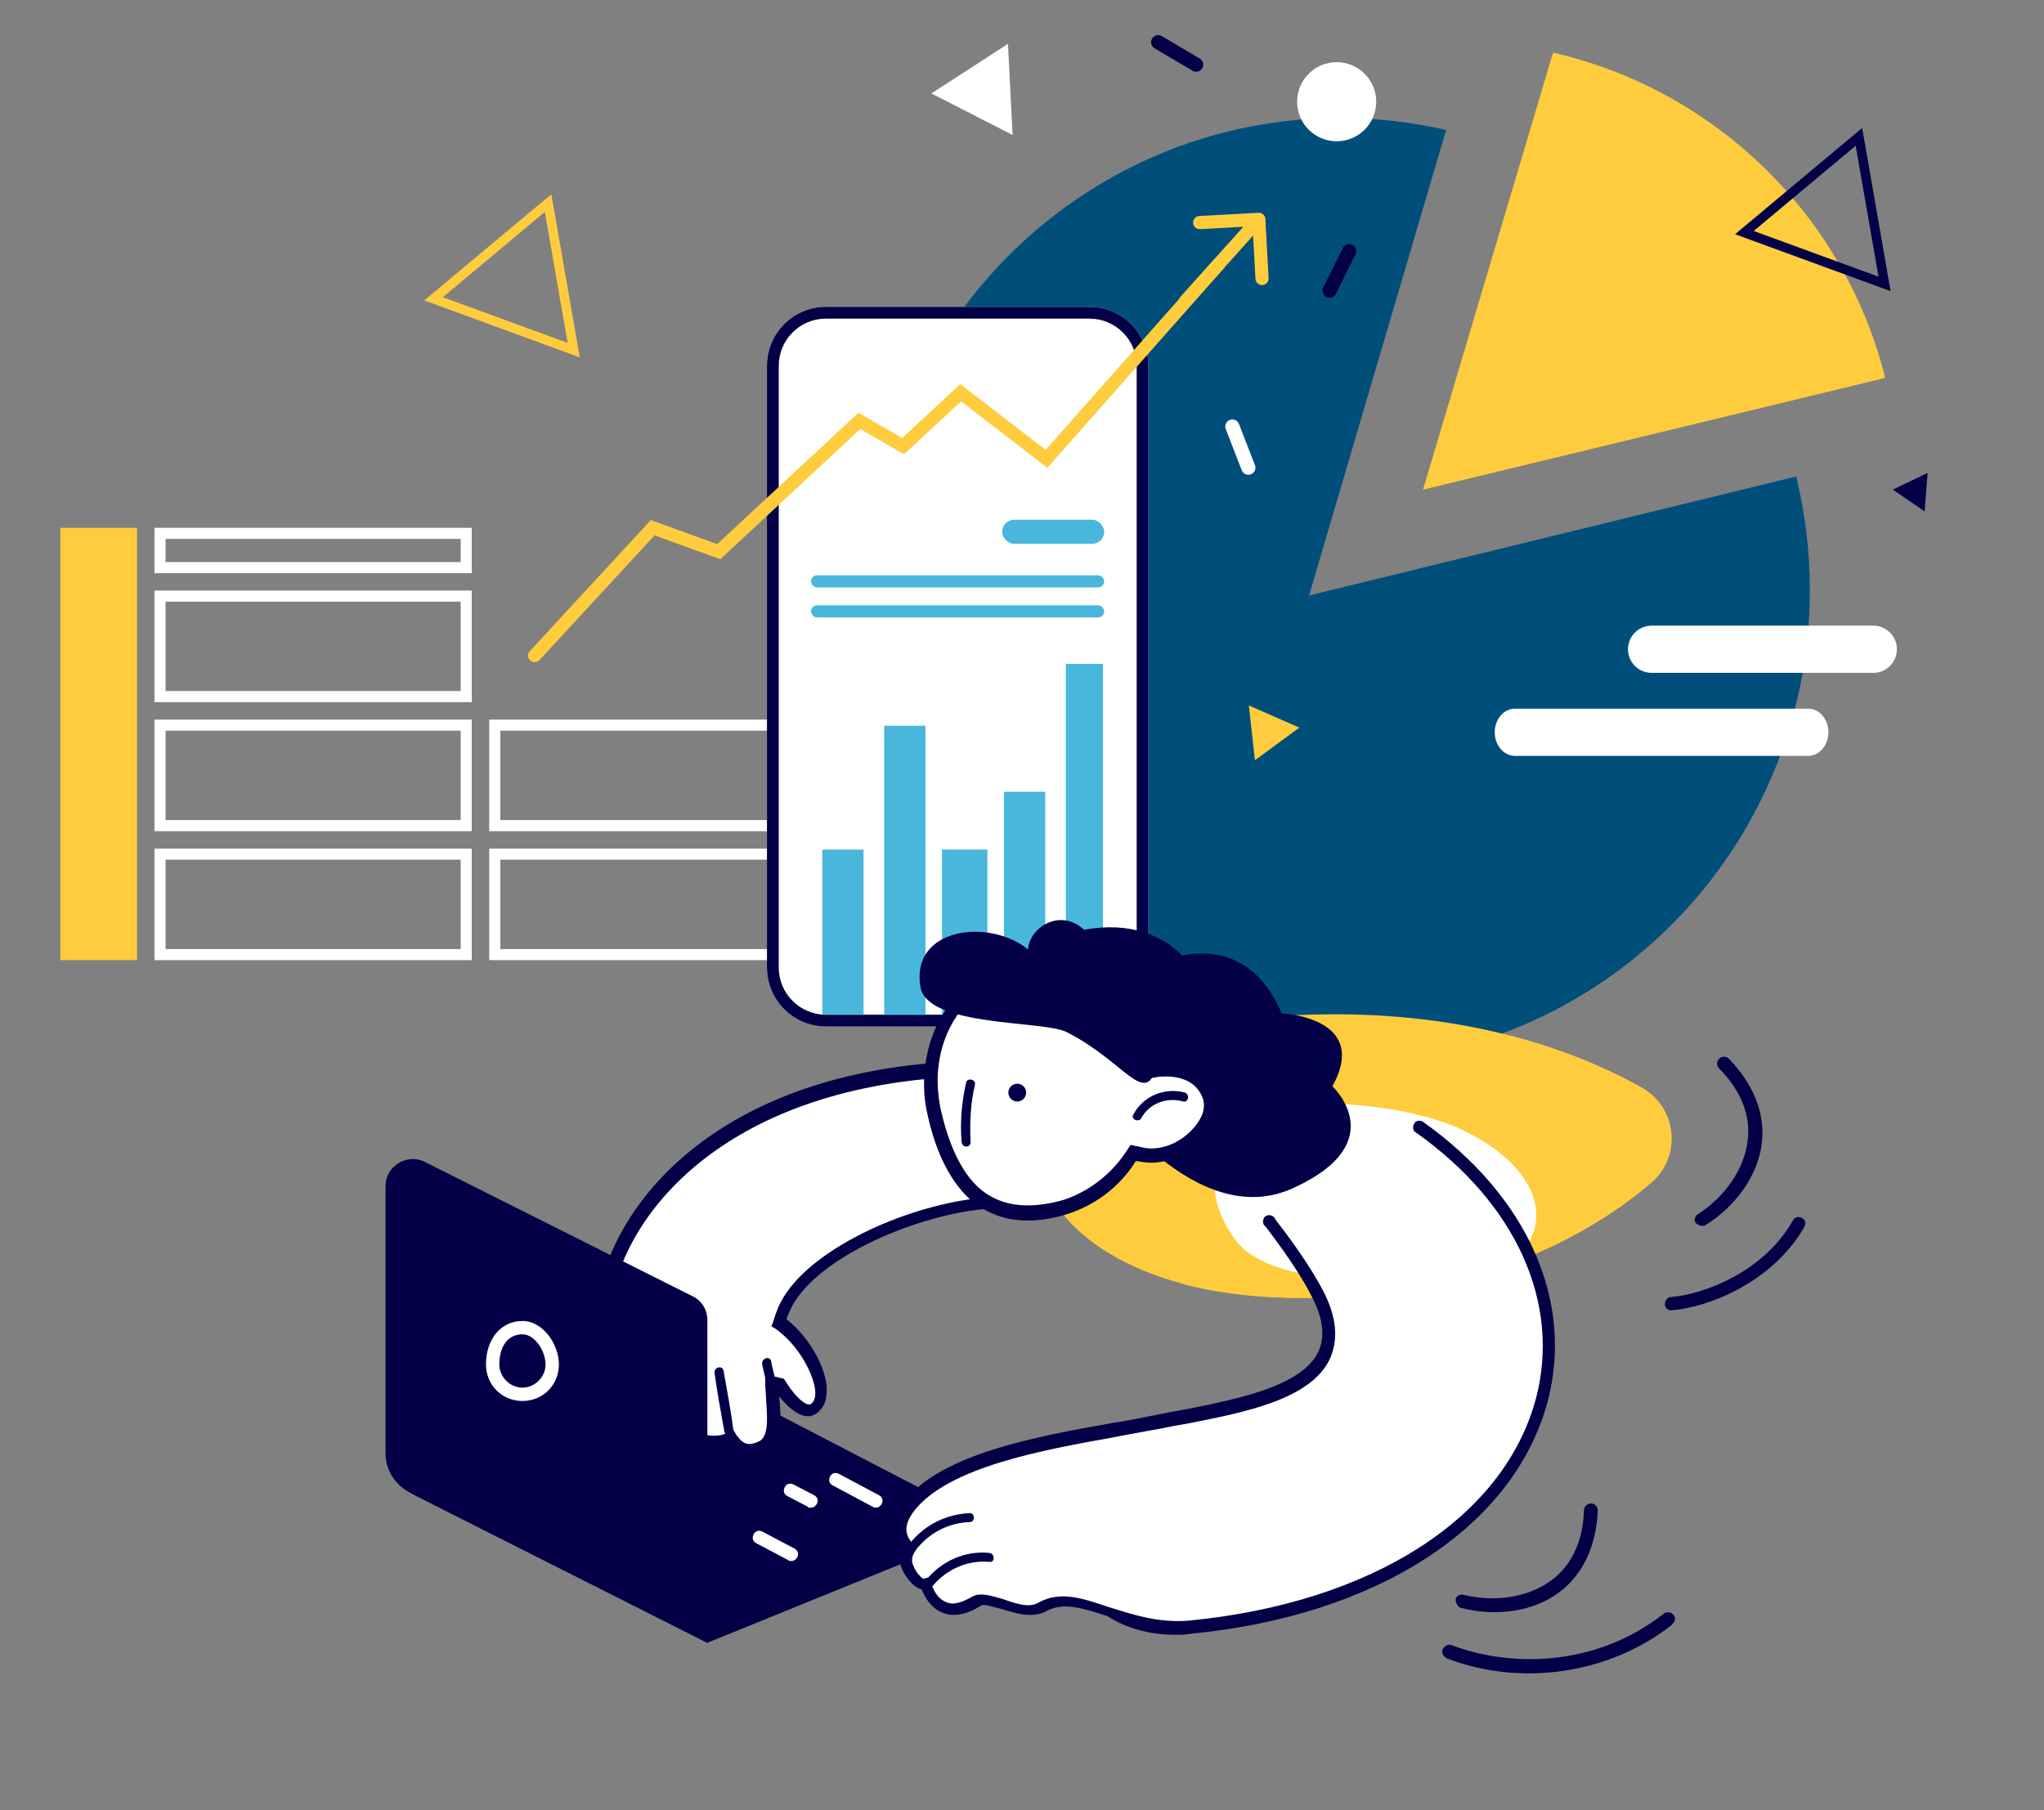 <svg width="271" height="240" viewBox="0 0 271 240" fill="none" xmlns="http://www.w3.org/2000/svg">
<rect x="0" y="0" width="271" height="240" fill="#808080" stroke="none"/>
<g clip-path="url(#clip0)">
<path fill-rule="evenodd" clip-rule="evenodd" d="M105.457 96.885H66.329V108.739H105.457V96.885ZM64.859 95.416V110.209H106.926V95.416H64.859Z" fill="white"/>
<path fill-rule="evenodd" clip-rule="evenodd" d="M105.457 113.987H66.329V125.841H105.457V113.987ZM64.859 112.518V127.31H106.926V112.518H64.859Z" fill="white"/>
<path fill-rule="evenodd" clip-rule="evenodd" d="M61.079 96.885H21.951V108.739H61.079V96.885ZM20.482 95.416V110.209H62.548V95.416H20.482Z" fill="white"/>
<path fill-rule="evenodd" clip-rule="evenodd" d="M61.079 113.987H21.951V125.841H61.079V113.987ZM20.482 112.518V127.31H62.548V112.518H20.482Z" fill="white"/>
<path fill-rule="evenodd" clip-rule="evenodd" d="M61.079 79.775H21.951V91.629H61.079V79.775ZM20.482 78.306V93.098H62.548V78.306H20.482Z" fill="white"/>
<path fill-rule="evenodd" clip-rule="evenodd" d="M61.079 71.457H21.951V74.529H61.079V71.457ZM20.482 69.988V75.998H62.548V69.988H20.482Z" fill="white"/>
<rect x="8" y="69.99" width="10.17" height="57.321" fill="#FFCC3E"/>
<path d="M191.73 17.238L173.564 78.956L238.141 63.18C239.327 68.007 239.956 73.053 239.956 78.248C239.956 112.827 212.074 140.859 177.679 140.859C143.284 140.859 115.401 112.827 115.401 78.248C115.401 43.669 143.284 15.638 177.679 15.638C182.511 15.638 187.214 16.191 191.73 17.238Z" fill="#004F7B"/>
<path d="M205.907 6.979L188.669 64.927L249.947 50.114C244.633 28.719 227.541 11.941 205.907 6.979Z" fill="#FFCC3E"/>
<path fill-rule="evenodd" clip-rule="evenodd" d="M198.178 97.095C198.178 95.366 199.377 93.965 200.856 93.965H239.739C241.217 93.965 242.416 95.366 242.416 97.095C242.416 98.823 241.217 100.225 239.739 100.225H200.856C199.377 100.225 198.178 98.823 198.178 97.095Z" fill="white"/>
<path fill-rule="evenodd" clip-rule="evenodd" d="M215.845 86.086C215.845 84.357 217.246 82.956 218.975 82.956H248.364C250.093 82.956 251.494 84.357 251.494 86.086C251.494 87.814 250.093 89.216 248.364 89.216H218.975C217.246 89.216 215.845 87.814 215.845 86.086Z" fill="white"/>
<path d="M133.64 5.816L134.254 17.897L123.485 12.388L133.64 5.816Z" fill="white"/>
<path d="M165.579 93.541L172.272 96.478L166.383 100.806L165.579 93.541Z" fill="#FFCC3E"/>
<path d="M255.567 62.71L255.172 67.81L250.953 64.918L255.567 62.71Z" fill="#030047"/>
<path fill-rule="evenodd" clip-rule="evenodd" d="M152.744 5.119C153.008 4.672 153.584 4.524 154.03 4.788L159.067 7.765C159.513 8.029 159.661 8.605 159.397 9.051C159.134 9.498 158.558 9.646 158.111 9.382L153.075 6.405C152.629 6.141 152.481 5.565 152.744 5.119Z" fill="#030047"/>
<path fill-rule="evenodd" clip-rule="evenodd" d="M165.85 62.889C165.366 63.077 164.822 62.837 164.635 62.353L162.518 56.899C162.331 56.416 162.571 55.871 163.054 55.684C163.538 55.496 164.082 55.736 164.269 56.22L166.385 61.674C166.573 62.157 166.333 62.701 165.85 62.889Z" fill="white"/>
<path fill-rule="evenodd" clip-rule="evenodd" d="M175.861 39.385C175.396 39.154 175.206 38.591 175.437 38.126L178.034 32.884C178.264 32.419 178.827 32.23 179.292 32.46C179.757 32.69 179.947 33.253 179.717 33.718L177.119 38.96C176.889 39.425 176.326 39.615 175.861 39.385Z" fill="#030047"/>
<circle cx="177.219" cy="13.488" r="5.244" fill="white"/>
<path d="M152.266 48.504C152.266 44.186 148.766 40.685 144.448 40.685H109.505C105.187 40.685 101.687 44.186 101.687 48.504V128.293C101.687 132.611 105.187 136.111 109.505 136.111H144.448C148.766 136.111 152.266 132.611 152.266 128.293V48.504Z" fill="white"/>
<path fill-rule="evenodd" clip-rule="evenodd" d="M109.505 42.249H144.448C147.903 42.249 150.703 45.049 150.703 48.504V128.293C150.703 131.747 147.903 134.547 144.448 134.547H109.505C106.051 134.547 103.25 131.747 103.25 128.293V48.504C103.25 45.049 106.051 42.249 109.505 42.249ZM144.448 40.685C148.766 40.685 152.266 44.186 152.266 48.504V128.293C152.266 132.611 148.766 136.111 144.448 136.111H109.505C105.187 136.111 101.687 132.611 101.687 128.293V48.504C101.687 44.186 105.187 40.685 109.505 40.685H144.448Z" fill="#030047"/>
<rect x="132.869" y="68.916" width="13.528" height="3.193" rx="1.596" fill="#49B7DB"/>
<rect x="107.534" y="76.275" width="38.861" height="1.615" rx="0.807" fill="#49B7DB"/>
<rect x="107.534" y="80.261" width="38.861" height="1.615" rx="0.807" fill="#49B7DB"/>
<rect width="4.926" height="46.524" transform="matrix(-1 0 0 1 146.24 88.02)" fill="#49B7DB"/>
<rect width="5.473" height="29.556" transform="matrix(-1 0 0 1 138.577 104.987)" fill="#49B7DB"/>
<rect width="6.021" height="21.893" transform="matrix(-1 0 0 1 130.914 112.65)" fill="#49B7DB"/>
<rect width="5.473" height="21.893" transform="matrix(-1 0 0 1 114.494 112.65)" fill="#49B7DB"/>
<rect width="5.473" height="38.314" transform="matrix(-1 0 0 1 122.704 96.23)" fill="#49B7DB"/>
<path fill-rule="evenodd" clip-rule="evenodd" d="M159.006 28.641L166.849 28.214C167.33 28.188 167.741 28.557 167.768 29.038L168.194 36.88C168.221 37.361 167.852 37.773 167.37 37.799C166.889 37.825 166.478 37.456 166.452 36.975L166.139 31.236L157.639 40.716L156.339 39.55L164.84 30.071L159.101 30.384C158.62 30.41 158.209 30.041 158.182 29.56C158.156 29.078 158.525 28.667 159.006 28.641Z" fill="#FFCC3E"/>
<path d="M172.532 171.152C176.658 171.152 181.019 170.798 185.498 170.209C201.293 167.969 212.02 161.368 218.267 156.182C220.035 154.767 220.86 152.527 220.742 150.288C220.506 148.048 219.328 146.044 217.324 144.983C209.662 140.622 196.342 135.317 177.011 135.317C169.703 135.317 162.041 136.025 154.144 137.557C148.84 138.618 142.121 142.154 139.41 147.105C137.877 149.816 137.759 152.763 138.82 155.71C142.474 165.376 155.205 171.152 172.532 171.152Z" fill="#FFCC3E"/>
<path d="M177.009 136.257C169.701 136.257 162.157 136.965 154.26 138.497C149.191 139.44 142.708 142.858 140.115 147.574C138.7 150.049 138.583 152.642 139.643 155.353C142.354 162.544 152.492 170.206 172.648 170.206C176.656 170.206 181.017 169.852 185.496 169.263C201.173 167.141 211.664 160.54 217.793 155.471C219.326 154.175 220.033 152.289 219.915 150.403C219.797 148.399 218.618 146.748 216.968 145.805C209.189 141.444 196.105 136.257 177.009 136.257ZM177.009 134.489C196.576 134.489 210.014 139.912 217.675 144.273C222.39 146.984 222.98 153.467 218.854 156.886C212.607 162.19 201.763 168.909 185.732 171.149C181.017 171.738 176.656 172.092 172.648 172.092C152.963 172.092 141.411 164.901 137.993 156.061C133.985 145.57 146.244 138.261 153.906 136.729C162.393 135.079 170.055 134.489 177.009 134.489Z" fill="#FFCC3E"/>
<path d="M158.855 167.258C159.916 164.429 159.444 161.246 158.855 158.299C158.265 155.47 156.851 153.467 158.383 150.991C162.98 143.565 175.71 144.39 182.783 143.565C187.144 143.093 195.513 140.972 200.228 137.317C207.772 139.321 213.666 141.915 217.791 144.272C222.388 146.983 222.978 153.349 218.852 156.885C212.605 162.189 201.76 168.908 185.73 171.148C174.06 172.798 164.513 172.209 157.087 170.323C157.794 169.38 158.383 168.319 158.855 167.258Z" fill="#FFCC3E"/>
<path d="M225.687 162.543C225.805 162.543 226.041 162.543 226.159 162.425C230.284 159.832 233.113 155.706 233.585 151.581C234.056 147.691 232.524 143.801 229.223 140.382C228.87 140.029 228.28 140.029 227.927 140.382C227.573 140.736 227.573 141.325 227.927 141.679C230.874 144.626 232.17 148.044 231.699 151.345C231.227 154.999 228.752 158.653 225.098 161.011C224.744 161.247 224.508 161.836 224.862 162.19C225.098 162.425 225.451 162.543 225.687 162.543Z" fill="#030047"/>
<path d="M193.303 212.939C193.384 213.025 193.545 213.196 193.712 213.201C198.43 214.421 203.372 213.646 206.695 211.156C209.847 208.829 211.624 205.044 211.843 200.298C211.858 199.798 211.453 199.369 210.953 199.355C210.453 199.34 210.025 199.745 210.011 200.245C209.891 204.411 208.295 207.7 205.572 209.623C202.591 211.789 198.235 212.497 194.012 211.459C193.598 211.363 193.008 211.597 192.993 212.097C192.984 212.43 193.141 212.768 193.303 212.939Z" fill="#030047"/>
<path d="M221.56 173.742C221.678 173.742 221.678 173.742 221.56 173.742C226.393 173.389 234.998 170.088 239.241 162.662C239.477 162.19 239.359 161.719 238.888 161.483C238.416 161.247 237.945 161.365 237.709 161.837C233.819 168.674 225.922 171.621 221.56 171.974C221.089 171.974 220.735 172.446 220.735 172.917C220.735 173.389 221.089 173.742 221.56 173.742Z" fill="#030047"/>
<path d="M221.86 215.199C222.088 214.929 222.212 214.416 221.852 214.112C221.569 213.717 220.98 213.683 220.586 213.967C211.007 221.457 199.496 220.829 192.498 218.151C192.062 217.936 191.501 218.234 191.287 218.67C191.072 219.106 191.37 219.667 191.806 219.881C201.573 223.666 213.312 222.018 221.631 215.469C221.783 215.289 221.783 215.289 221.86 215.199Z" fill="#030047"/>
<path d="M89.305 180.342L131.74 202.385L93.784 217.827L54.533 198.023L89.305 180.342Z" fill="#030047"/>
<path d="M79.876 174.444C80.465 163.717 91.663 144.739 123.371 141.91C123.135 143.914 124.432 146.036 124.785 148.04C125.728 152.519 127.496 156.763 130.325 159.474C120.07 160.417 106.869 166.664 103.804 173.383C103.568 173.973 103.332 174.68 103.097 175.269C107.34 178.216 109.933 184.346 108.047 186.35C106.161 188.471 103.097 183.403 103.097 183.403L102.272 183.285C102.39 187.528 103.215 190.711 101.093 191.89C98.146 193.54 96.85 190.711 96.85 190.711C92.37 193.186 79.286 185.524 79.876 174.444Z" fill="white"/>
<path d="M99.445 193.189C100.152 193.189 100.859 192.953 101.567 192.599C103.806 191.421 103.571 188.592 103.335 185.409C103.335 185.291 103.335 185.173 103.335 185.173C104.16 186.234 105.574 187.649 106.871 187.766C107.578 187.884 108.285 187.531 108.757 186.941C109.464 186.234 109.7 185.055 109.582 183.641C109.228 180.694 106.989 177.04 104.278 174.918C104.396 174.446 104.631 174.093 104.749 173.739C107.696 167.138 120.78 161.244 130.563 160.301L132.449 160.065L131.035 158.769C128.56 156.529 126.792 152.757 125.731 147.806C125.613 146.981 125.259 146.156 125.023 145.449C124.552 144.152 124.198 142.973 124.316 141.912L124.434 140.852L123.373 140.969C92.019 143.681 79.642 162.423 79.053 174.329C78.699 181.283 83.414 186.823 88.011 189.653C91.312 191.656 94.494 192.364 96.616 191.656C96.97 192.128 97.559 192.717 98.384 192.953C98.62 193.189 98.974 193.189 99.445 193.189ZM101.449 182.226V183.287C101.449 184.112 101.567 184.82 101.567 185.527C101.802 188.592 101.802 190.36 100.742 191.067C100.034 191.421 99.445 191.539 98.973 191.421C98.148 191.185 97.795 190.36 97.677 190.36L97.205 189.535L96.38 190.006C94.848 190.831 91.783 190.242 88.836 188.356C84.711 185.763 80.467 180.93 80.821 174.682C81.41 163.484 93.08 146.038 122.548 143.091C122.666 144.152 123.02 145.213 123.373 146.274C123.609 146.981 123.845 147.688 124.08 148.396C125.023 152.875 126.556 156.411 128.678 159.005C118.658 160.419 106.282 166.313 103.217 173.268C102.981 173.857 102.745 174.446 102.51 175.272L102.274 175.861L102.863 176.215C105.81 178.336 107.696 181.873 108.05 184.112C108.168 184.937 108.05 185.645 107.696 185.998C107.46 186.234 107.342 186.234 107.225 186.234C106.282 186.116 104.867 184.348 104.16 183.169L103.924 182.816L101.449 182.226Z" fill="#030047"/>
<path d="M102.231 180.484C102.349 181.192 102.585 181.899 102.703 182.606C102.82 183.313 101.76 183.667 101.524 182.96L101.052 180.956C100.934 180.013 102.113 179.777 102.231 180.484Z" fill="#030047"/>
<path d="M95.918 181.687C96.389 184.28 96.861 186.874 97.214 189.467C97.332 190.174 96.153 190.528 96.036 189.82C95.564 187.227 95.093 184.634 94.739 182.041C94.621 181.334 95.682 180.98 95.918 181.687Z" fill="#030047"/>
<path d="M54.534 198.023L93.786 217.827V175.037C93.786 173.741 93.078 172.444 91.782 171.855L56.302 154.055C53.944 152.877 51.116 154.645 51.116 157.238V192.719C51.116 194.959 52.412 196.962 54.534 198.023Z" fill="#030047"/>
<path d="M69.267 185.764C71.978 185.764 74.099 183.642 74.099 180.931C74.099 178.22 71.978 175.155 69.267 175.155C66.438 175.155 64.434 177.513 64.434 180.931C64.434 183.642 66.555 185.764 69.267 185.764ZM69.267 176.923C70.917 176.923 72.331 179.163 72.331 180.931C72.331 182.581 70.917 183.996 69.267 183.996C67.616 183.996 66.202 182.581 66.202 180.931C66.202 178.456 67.381 176.923 69.267 176.923Z" fill="white"/>
<path d="M116.063 199.909C116.416 199.909 116.652 199.791 116.888 199.437C117.123 198.966 117.006 198.494 116.534 198.258L111.23 195.429C110.758 195.194 110.287 195.312 110.051 195.783C109.815 196.255 109.933 196.726 110.405 196.962L115.709 199.791C115.827 199.909 115.945 199.909 116.063 199.909Z" fill="white"/>
<path d="M107.462 199.906C107.815 199.906 108.051 199.788 108.287 199.435C108.523 198.963 108.405 198.492 107.933 198.256L105.222 196.842C104.751 196.606 104.279 196.724 104.043 197.195C103.808 197.667 103.926 198.138 104.397 198.374L107.108 199.788C107.108 199.906 107.226 199.906 107.462 199.906Z" fill="white"/>
<path d="M104.865 206.984C105.219 206.984 105.455 206.866 105.69 206.513C105.926 206.041 105.808 205.57 105.337 205.334L101.093 203.094C100.622 202.859 100.15 202.977 99.915 203.448C99.679 203.92 99.797 204.391 100.268 204.627L104.512 206.866C104.512 206.984 104.747 206.984 104.865 206.984Z" fill="white"/>
<path d="M193.866 149.815C205.417 155.355 205.417 163.371 200.82 166.671C196.223 169.972 169.702 172.447 163.808 164.431C157.915 156.416 161.569 148.636 173.002 146.632C177.481 145.807 187.972 146.986 193.866 149.815Z" fill="white"/>
<path d="M188.086 149.577C219.794 172.092 206.474 211.227 157.557 215.824C148.598 216.649 142.823 210.519 137.872 213.348C135.161 214.881 130.8 211.58 129.149 212.641C123.727 215.942 122.431 210.401 122.431 210.401C121.488 210.637 118.776 207.808 120.191 205.569C120.191 205.569 117.362 203.565 120.309 199.91C126.32 192.366 144.119 190.716 153.431 188.712C162.743 186.708 181.367 185.176 174.177 171.62C172.055 167.494 167.93 162.308 167.93 162.19" fill="white"/>
<path d="M155.908 216.767C156.498 216.767 157.087 216.767 157.676 216.649C182.548 214.292 200.7 202.504 205.179 185.884C208.715 172.564 202.586 158.654 188.677 148.753C188.323 148.517 187.734 148.517 187.498 148.988C187.262 149.342 187.263 149.931 187.734 150.167C201.054 159.597 206.947 172.799 203.647 185.412C199.403 201.325 181.84 212.524 157.676 214.881C153.551 215.235 150.132 214.056 147.068 213.113C143.532 211.934 140.585 210.873 137.638 212.524C136.459 213.231 134.691 212.642 133.041 212.052C131.391 211.581 129.976 211.109 128.915 211.699C127.501 212.524 126.322 212.877 125.379 212.406C123.965 211.816 123.493 210.048 123.493 209.93L123.257 209.105L122.432 209.341C122.314 209.341 121.489 208.634 121.136 207.691C120.782 206.984 120.9 206.394 121.254 205.805L121.725 205.098L121.018 204.626C121.018 204.626 120.311 204.037 120.193 203.094C120.075 202.268 120.428 201.325 121.254 200.265C125.851 194.489 138.345 192.249 147.539 190.599C149.897 190.127 152.018 189.774 153.904 189.42C155.083 189.184 156.262 188.948 157.676 188.713C164.749 187.298 173.707 185.648 176.3 180.226C177.479 177.632 177.243 174.567 175.357 171.031C174.061 168.556 171.939 165.373 169.11 161.719L168.992 161.483C168.756 161.13 168.167 161.012 167.813 161.247C167.46 161.483 167.342 162.073 167.578 162.426C167.578 162.426 167.696 162.544 167.813 162.662C171.232 167.141 173 170.088 173.825 171.738C175.475 174.803 175.711 177.279 174.768 179.283C172.528 183.88 163.806 185.53 157.441 186.827C156.026 187.062 154.847 187.298 153.669 187.534C151.901 187.888 149.661 188.359 147.303 188.713C137.402 190.481 125.025 192.72 119.957 198.968C118.778 200.382 118.307 201.797 118.542 203.094C118.66 204.037 119.132 204.744 119.485 205.215C119.014 206.394 119.25 207.809 120.193 209.105C120.664 209.813 121.371 210.52 122.197 210.756C122.55 211.581 123.257 213.113 124.908 213.82C126.322 214.41 128.09 214.174 130.094 212.877C130.448 212.642 131.744 213.113 132.805 213.349C134.691 213.938 136.931 214.646 138.817 213.585C141.056 212.406 143.532 213.231 146.832 214.292C149.189 215.824 152.254 216.767 155.908 216.767Z" fill="#030047"/>
<path d="M122.841 209.452C124.845 206.977 128.027 205.562 131.21 205.916C131.917 206.034 131.917 207.213 131.21 207.095C128.263 206.859 125.552 208.038 123.666 210.277C123.195 210.867 122.37 210.042 122.841 209.452Z" fill="#030047"/>
<path d="M121.039 204.171C122.925 202.049 125.637 200.753 128.583 200.635C129.291 200.635 129.291 201.813 128.583 201.813C125.99 201.931 123.633 202.992 121.865 204.996C121.275 205.585 120.45 204.642 121.039 204.171Z" fill="#030047"/>
<path d="M144.708 133.074C154.728 124.705 165.218 123.29 169.933 134.371C169.933 134.371 181.721 134.842 176.652 144.037C176.652 144.037 184.667 151.463 171.583 157.475C158.617 163.604 145.887 145.097 145.887 145.097L144.708 133.074Z" fill="#030047"/>
<path d="M136.34 160.775C137.872 160.775 139.523 160.54 141.291 159.95C144.827 158.889 147.892 156.532 150.013 153.231L150.367 152.76L150.956 152.878C151.546 152.995 152.135 153.113 152.724 153.113C156.025 153.113 158.736 150.874 160.033 148.752C160.858 147.337 160.858 145.687 160.033 144.39C159.09 142.74 157.204 141.797 154.728 141.797C154.257 141.797 153.667 141.797 153.196 141.915L152.371 142.033L152.253 141.208V141.09C150.603 133.428 144.473 127.888 137.519 127.888C136.576 127.888 135.751 128.006 134.808 128.123C129.032 129.302 124.553 134.607 123.728 141.09C123.492 142.976 123.61 144.98 123.963 146.984C125.024 151.935 126.792 155.589 129.268 157.946C131.036 159.95 133.511 160.775 136.34 160.775Z" fill="white"/>
<path d="M137.285 128.947C136.46 128.947 135.635 129.065 134.81 129.183C129.388 130.361 125.144 135.194 124.437 141.324C124.201 143.092 124.319 144.978 124.673 146.864C125.734 151.697 127.384 155.233 129.623 157.355C131.391 159.005 133.631 159.83 136.224 159.83C137.639 159.83 139.289 159.595 140.939 159.123C144.24 158.062 147.186 155.823 149.19 152.876L149.897 151.815L151.076 152.051C151.548 152.168 152.137 152.286 152.609 152.286C155.555 152.286 158.031 150.282 159.092 148.396C159.799 147.218 159.799 145.921 159.092 144.86C158.266 143.446 156.616 142.738 154.612 142.738C154.141 142.738 153.669 142.738 153.198 142.856L151.548 143.092L151.194 141.442V141.324C149.78 134.133 143.886 128.947 137.285 128.947ZM137.285 127.179C144.593 127.179 151.194 132.837 152.962 141.088V141.206C153.552 141.088 154.141 141.088 154.612 141.088C160.152 141.088 162.746 145.685 160.624 149.339C159.092 151.933 156.027 154.172 152.609 154.172C152.019 154.172 151.312 154.055 150.605 153.937C148.483 157.355 145.183 159.83 141.411 161.009C139.525 161.599 137.757 161.834 136.224 161.834C132.924 161.834 130.448 160.656 128.445 158.887C125.616 156.176 123.848 152.051 122.905 147.453C122.433 145.332 122.433 143.328 122.669 141.324C123.494 134.605 127.973 128.947 134.456 127.65C135.399 127.179 136.342 127.179 137.285 127.179Z" fill="#030047"/>
<path d="M133.901 145.543C133.532 145.007 133.667 144.273 134.203 143.903C134.74 143.534 135.474 143.67 135.843 144.206C136.212 144.742 136.077 145.476 135.54 145.845C135.004 146.214 134.27 146.079 133.901 145.543Z" fill="#030047"/>
<path d="M150.247 147.81C151.544 145.335 154.373 144.156 157.084 144.863C157.791 145.099 157.555 146.278 156.848 146.042C154.726 145.452 152.369 146.278 151.308 148.281C150.954 148.871 149.893 148.399 150.247 147.81Z" fill="#030047"/>
<path d="M127.5 151.464C127.264 148.871 127.5 146.16 128.089 143.567C128.207 142.859 129.386 143.095 129.268 143.802C128.678 146.278 128.561 148.753 128.678 151.346C128.796 152.171 127.618 152.289 127.5 151.464Z" fill="#030047"/>
<path d="M152.826 142.787C151.124 145.566 148.386 140.364 141.37 136.824C138.254 135.295 122.899 136.185 122.035 130.858C120.687 123.05 131.058 121.669 136.307 125.885C136.413 123.177 140.388 120.256 143.738 123.285C155.666 121.04 163.254 130.475 158.773 141.725C158.739 141.846 154.071 142.095 152.826 142.787Z" fill="#030047"/>
<path fill-rule="evenodd" clip-rule="evenodd" d="M246.893 16.972L230.043 31.055L250.664 38.607L246.893 16.972ZM246.032 19.323L232.509 30.625L249.059 36.685L246.032 19.323Z" fill="#030047"/>
<path fill-rule="evenodd" clip-rule="evenodd" d="M73.097 25.752L56.247 39.835L76.868 47.387L73.097 25.752ZM72.236 28.104L58.714 39.405L75.263 45.466L72.236 28.104Z" fill="#FFCC3E"/>
<path d="M138.861 62.029L162.382 35.435L161.074 34.278L138.635 59.651L127.32 50.933L119.606 58.083L113.824 54.725L95.092 72.146L86.284 68.96L70.274 86.305C70.112 86.463 70.011 86.684 70.011 86.928C70.011 87.409 70.402 87.799 70.883 87.799C71.127 87.799 71.348 87.699 71.506 87.537L71.509 87.54L86.781 70.995L95.501 74.15L114.066 56.884L119.846 60.24L127.424 53.216L138.861 62.029Z" fill="#FFCC3E"/>
</g>
<defs>
<clipPath id="clip0">
<rect width="270" height="240" fill="white" transform="translate(0.59)"/>
</clipPath>
</defs>
</svg>

